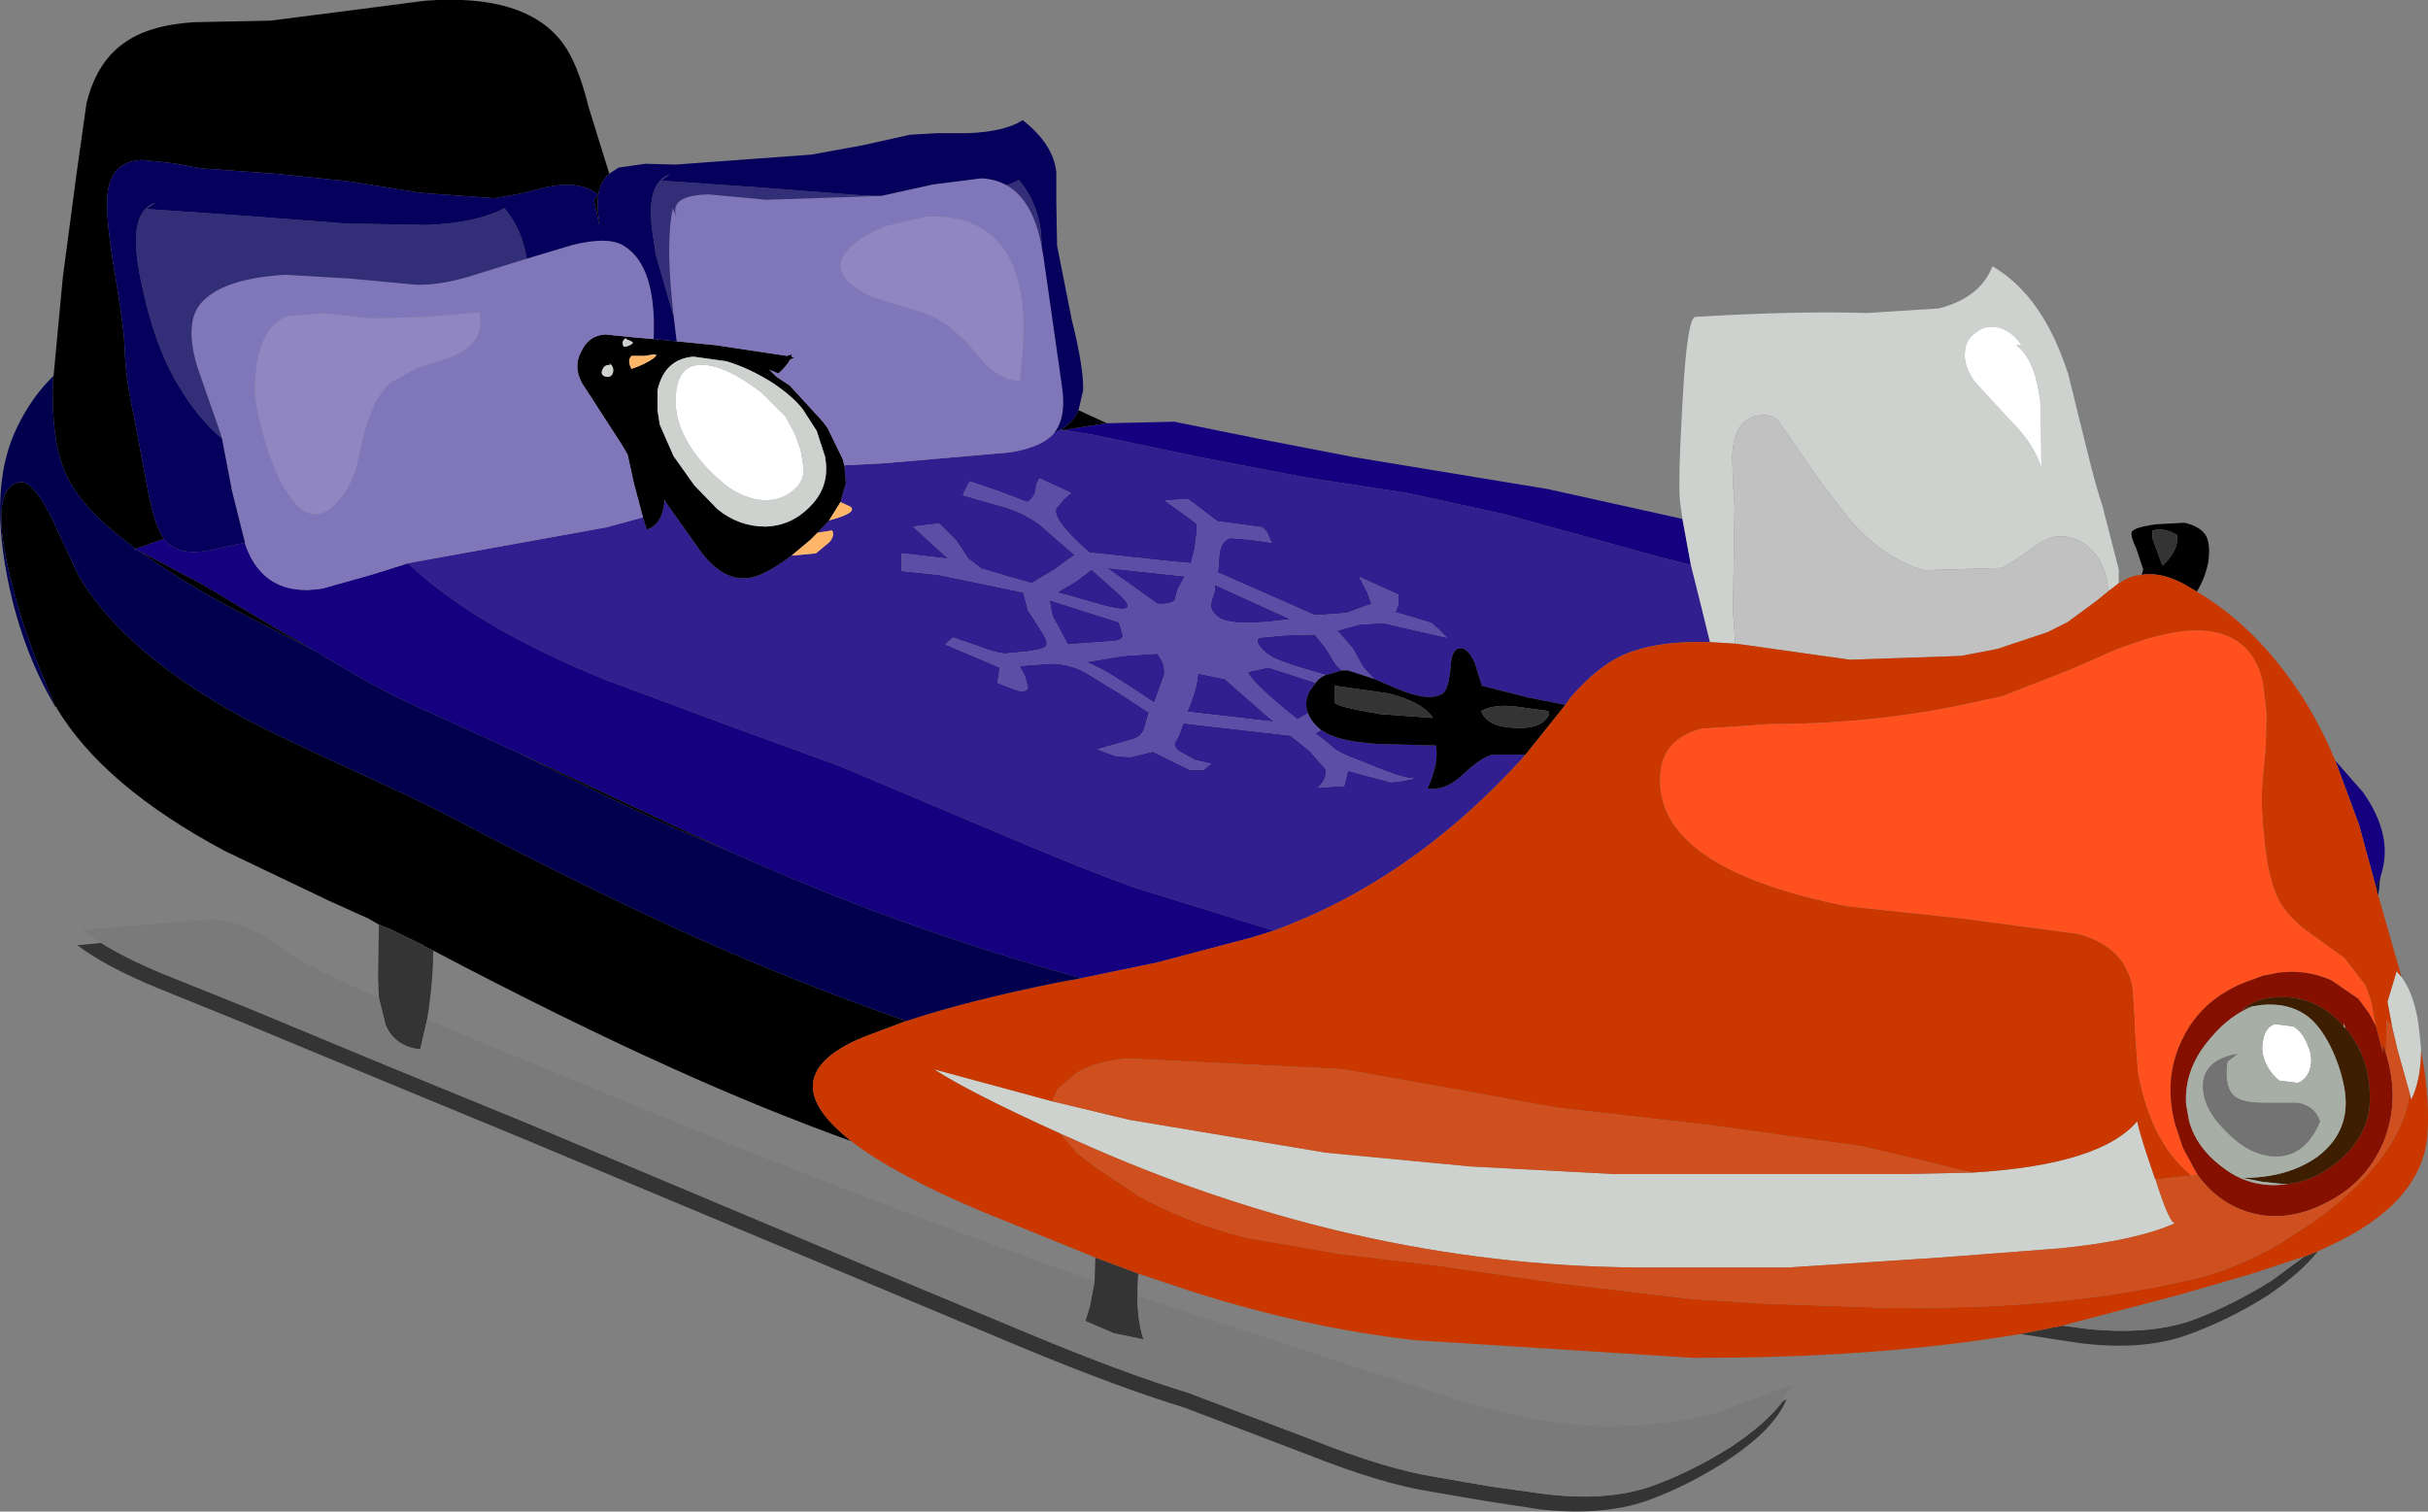<?xml version="1.0" encoding="UTF-8" standalone="no"?>
<svg xmlns:xlink="http://www.w3.org/1999/xlink" height="98.75px" width="158.6px" xmlns="http://www.w3.org/2000/svg">
  <rect width="100%" height="100%" fill="#808080" stroke="none"/>
  <g transform="matrix(1.0, 0.0, 0.0, 1.0, 79.3, 49.4)">
    <path d="M-9.75 -21.3 L-7.9 -21.0 -1.0 -19.55 6.05 -18.2 12.6 -17.2 19.0 -15.8 29.15 -13.0 31.15 -12.5 31.85 -9.7 32.4 -7.45 Q29.4 -7.55 27.35 -6.85 25.35 -6.2 23.3 -3.85 L22.95 -3.35 20.45 -3.85 17.5 -4.6 17.05 -6.05 Q16.6 -7.1 16.05 -7.05 15.5 -7.0 15.45 -5.7 15.3 -4.35 14.95 -4.1 14.05 -3.5 11.85 -4.45 L10.45 -5.05 9.75 -5.8 9.05 -7.05 8.05 -8.2 9.45 -8.6 11.05 -8.7 15.2 -7.75 14.7 -8.25 14.2 -8.7 13.05 -9.05 11.85 -9.4 12.05 -9.95 12.05 -10.55 9.5 -11.7 10.0 -10.75 10.3 -9.95 8.65 -9.35 6.6 -9.2 0.25 -12.0 0.35 -13.25 Q0.5 -14.15 1.1 -14.25 L2.4 -14.15 3.75 -13.95 3.45 -14.65 3.15 -14.95 0.2 -15.35 -1.7 -16.8 -3.2 -16.7 -1.6 -15.55 -1.15 -15.2 -1.1 -14.85 -1.25 -13.6 -1.5 -12.6 -3.05 -12.75 -8.15 -13.3 Q-10.65 -15.5 -10.3 -16.2 L-9.85 -16.75 -9.35 -17.2 -11.4 -18.15 -11.6 -17.75 -11.65 -17.3 Q-11.85 -16.75 -12.2 -16.6 L-14.05 -17.3 -15.95 -17.95 -16.2 -17.5 -16.4 -17.05 -14.15 -16.4 Q-12.65 -16.05 -11.4 -15.15 L-9.45 -13.45 -9.1 -13.15 -10.4 -12.2 -11.9 -11.3 -13.5 -11.75 -15.2 -12.25 -16.05 -12.9 -16.85 -14.1 -17.95 -15.2 -19.65 -15.0 -18.45 -13.9 -17.35 -12.9 -20.4 -13.25 -20.4 -12.1 -18.0 -11.85 -12.45 -10.7 -12.15 -9.55 -11.35 -8.3 Q-10.8 -7.5 -10.95 -7.2 -11.05 -7.0 -12.1 -6.85 L-13.65 -6.7 Q-14.3 -6.75 -15.3 -7.15 L-17.05 -7.75 -17.55 -7.3 -14.0 -5.8 -14.05 -5.3 -14.15 -4.8 -12.85 -4.3 Q-12.25 -4.15 -12.15 -4.5 L-12.35 -5.2 -12.7 -5.9 -10.65 -6.05 Q-9.5 -6.05 -8.45 -5.5 L-6.15 -4.1 -4.25 -2.85 -4.55 -1.8 Q-4.75 -1.2 -5.5 -1.05 L-7.6 -0.45 -6.4 0.0 -5.45 0.05 -4.0 -0.3 -1.55 0.9 -0.7 0.9 -0.2 0.5 -1.25 0.25 -2.25 -0.3 Q-2.7 -0.65 -2.55 -0.9 L-2.3 -1.35 -2.0 -2.15 5.0 -1.35 6.25 -0.35 7.3 0.85 Q7.4 1.5 6.8 2.05 L8.5 1.95 8.75 0.95 11.55 1.7 12.4 1.6 13.1 1.45 Q12.4 1.5 10.15 0.55 L9.0 0.1 Q8.25 -0.2 7.9 -0.45 L7.25 -1.0 6.6 -1.5 7.0 -1.7 7.05 -1.7 Q7.9 -1.0 10.65 -0.8 L14.5 -0.7 Q14.7 0.5 13.95 2.1 15.0 2.3 16.15 1.3 17.45 0.05 18.2 -0.1 L20.35 -0.1 20.0 0.3 Q12.8 8.15 3.9 11.4 L-5.15 8.6 Q-8.9 7.25 -14.85 4.7 L-24.45 0.65 -31.85 -2.05 -39.65 -4.95 Q-48.2 -8.4 -52.65 -12.6 L-52.15 -12.7 -39.7 -14.95 -37.3 -15.6 -37.05 -14.8 Q-36.05 -15.15 -35.9 -16.6 L-35.85 -16.65 -33.65 -13.55 Q-32.05 -11.25 -30.1 -11.7 -29.15 -11.95 -27.6 -13.1 L-26.0 -13.25 -25.1 -14.0 Q-24.75 -14.45 -24.95 -14.75 L-25.9 -14.6 -25.15 -15.4 Q-23.25 -15.9 -23.75 -16.3 L-24.4 -16.6 -24.05 -17.85 -24.15 -19.0 -21.35 -19.15 -13.3 -19.85 Q-11.25 -20.2 -10.5 -21.05 L-10.45 -21.1 -10.0 -21.35 -9.75 -21.3 M7.3 -5.3 Q4.6 -6.05 3.85 -6.45 3.3 -6.75 3.0 -7.15 2.65 -7.6 3.0 -7.75 L4.65 -7.9 6.6 -7.95 7.35 -7.0 7.95 -6.0 8.35 -5.6 7.3 -5.3 M5.0 -8.95 Q1.4 -8.45 0.4 -9.0 -0.3 -9.45 -0.2 -10.0 L0.05 -10.85 0.05 -11.2 5.0 -8.95 M6.15 -2.8 L5.45 -2.4 Q2.55 -4.7 2.2 -5.5 L3.55 -5.8 6.65 -4.8 6.25 -4.25 Q5.85 -3.5 6.15 -2.8 M3.9 -2.25 L-1.75 -2.9 Q-1.1 -4.45 -1.05 -5.4 L0.7 -5.05 3.9 -2.25 M-10.75 -10.2 L-6.2 -8.75 -5.95 -7.9 Q-5.95 -7.5 -6.8 -7.5 L-9.55 -7.3 -10.55 -9.15 -10.75 -10.2 M-3.7 -9.95 L-5.1 -10.95 -7.0 -12.3 -1.9 -11.75 -2.35 -10.95 -2.55 -10.2 Q-2.8 -9.9 -3.7 -9.95 M-6.2 -10.6 Q-4.7 -9.2 -7.05 -9.8 L-10.25 -10.7 -9.05 -11.4 -8.0 -12.2 -6.2 -10.6 M-8.35 -6.15 L-5.95 -6.55 -3.7 -6.7 Q-3.15 -6.0 -3.25 -5.3 L-3.9 -3.5 -6.05 -4.9 Q-7.35 -5.75 -8.35 -6.15" fill="#311f8f" fill-rule="evenodd" stroke="none"/>
    <path d="M31.15 -12.5 L29.15 -13.0 19.0 -15.8 12.6 -17.2 6.05 -18.2 -1.0 -19.55 -7.9 -21.0 -9.75 -21.3 -9.6 -21.35 -7.0 -21.75 -2.6 -21.85 3.1 -20.7 9.05 -19.55 21.8 -17.45 30.6 -15.5 31.15 -12.5 M-52.65 -12.6 Q-48.2 -8.4 -39.65 -4.95 L-31.85 -2.05 -24.45 0.65 -14.85 4.7 Q-8.9 7.25 -5.15 8.6 L3.9 11.4 2.45 11.85 -3.8 13.5 -8.65 14.5 Q-20.2 11.35 -31.35 6.35 L-34.2 5.05 -45.5 -0.25 -52.2 -3.3 Q-54.1 -4.15 -56.75 -5.7 L-58.85 -6.95 -61.2 -8.3 -66.05 -11.2 -70.2 -13.4 -70.55 -13.5 -70.45 -13.55 -68.6 -14.2 -68.5 -14.1 Q-67.6 -13.0 -65.35 -13.5 L-63.3 -13.95 -63.25 -13.75 Q-62.0 -10.35 -58.25 -10.95 L-55.05 -11.85 -52.65 -12.6 M73.25 0.3 L75.05 2.35 Q77.1 5.25 76.2 7.85 L76.2 7.9 75.9 8.55 74.8 4.5 73.25 0.3" fill="#15007f" fill-rule="evenodd" stroke="none"/>
    <path d="M7.0 -1.7 L6.6 -1.5 7.25 -1.0 7.9 -0.45 Q8.25 -0.2 9.0 0.1 L10.15 0.55 Q12.4 1.5 13.1 1.45 L12.4 1.6 11.55 1.7 8.75 0.95 8.5 1.95 6.8 2.05 Q7.4 1.5 7.3 0.85 L6.25 -0.35 5.0 -1.35 -2.0 -2.15 -2.3 -1.35 -2.55 -0.9 Q-2.7 -0.65 -2.25 -0.3 L-1.25 0.25 -0.2 0.5 -0.7 0.9 -1.55 0.9 -4.0 -0.3 -5.45 0.05 -6.4 0.0 -7.6 -0.45 -5.5 -1.05 Q-4.75 -1.2 -4.55 -1.8 L-4.25 -2.85 -6.15 -4.1 -8.45 -5.5 Q-9.5 -6.05 -10.65 -6.05 L-12.7 -5.9 -12.35 -5.2 -12.15 -4.5 Q-12.25 -4.15 -12.85 -4.3 L-14.15 -4.8 -14.05 -5.3 -14.0 -5.8 -17.55 -7.3 -17.05 -7.75 -15.3 -7.15 Q-14.3 -6.75 -13.65 -6.7 L-12.1 -6.85 Q-11.05 -7.0 -10.95 -7.2 -10.8 -7.5 -11.35 -8.3 L-12.15 -9.55 -12.45 -10.7 -18.0 -11.85 -20.4 -12.1 -20.4 -13.25 -17.35 -12.9 -18.45 -13.9 -19.65 -15.0 -17.95 -15.2 -16.85 -14.1 -16.05 -12.9 -15.2 -12.25 -13.5 -11.75 -11.9 -11.3 -10.4 -12.2 -9.1 -13.15 -9.45 -13.45 -11.4 -15.15 Q-12.65 -16.05 -14.15 -16.4 L-16.4 -17.05 -16.2 -17.5 -15.95 -17.95 -14.05 -17.3 -12.2 -16.6 Q-11.85 -16.75 -11.65 -17.3 L-11.6 -17.75 -11.4 -18.15 -9.35 -17.2 -9.85 -16.75 -10.3 -16.2 Q-10.65 -15.5 -8.15 -13.3 L-3.05 -12.75 -1.5 -12.6 -1.25 -13.6 -1.1 -14.85 -1.15 -15.2 -1.6 -15.55 -3.2 -16.7 -1.7 -16.8 0.2 -15.35 3.15 -14.95 3.45 -14.65 3.75 -13.95 2.4 -14.15 1.1 -14.25 Q0.5 -14.15 0.35 -13.25 L0.25 -12.0 6.6 -9.2 8.65 -9.35 10.3 -9.95 10.0 -10.75 9.5 -11.7 12.05 -10.55 12.05 -9.95 11.85 -9.4 13.05 -9.05 14.2 -8.7 14.7 -8.25 15.2 -7.75 11.05 -8.7 9.45 -8.6 8.05 -8.2 9.05 -7.05 9.75 -5.8 10.45 -5.05 8.75 -5.6 8.35 -5.6 7.95 -6.0 7.35 -7.0 6.6 -7.95 4.65 -7.9 3.0 -7.75 Q2.65 -7.6 3.0 -7.15 3.3 -6.75 3.85 -6.45 4.6 -6.05 7.3 -5.3 6.9 -5.15 6.65 -4.8 L3.55 -5.8 2.2 -5.5 Q2.55 -4.7 5.45 -2.4 L6.15 -2.8 Q6.35 -2.25 7.0 -1.7 M5.0 -8.95 L0.05 -11.2 0.05 -10.85 -0.2 -10.0 Q-0.3 -9.45 0.4 -9.0 1.4 -8.45 5.0 -8.95 M3.9 -2.25 L0.7 -5.05 -1.05 -5.4 Q-1.1 -4.45 -1.75 -2.9 L3.9 -2.25 M-8.35 -6.15 Q-7.35 -5.75 -6.05 -4.9 L-3.9 -3.5 -3.25 -5.3 Q-3.15 -6.0 -3.7 -6.7 L-5.95 -6.55 -8.35 -6.15 M-6.2 -10.6 L-8.0 -12.2 -9.05 -11.4 -10.25 -10.7 -7.05 -9.8 Q-4.7 -9.2 -6.2 -10.6 M-3.7 -9.95 Q-2.8 -9.9 -2.55 -10.2 L-2.35 -10.95 -1.9 -11.75 -7.0 -12.3 -5.1 -10.95 -3.7 -9.95 M-10.75 -10.2 L-10.55 -9.15 -9.55 -7.3 -6.8 -7.5 Q-5.95 -7.5 -5.95 -7.9 L-6.2 -8.75 -10.75 -10.2" fill="#5c4ea6" fill-rule="evenodd" stroke="none"/>
    <path d="M-9.75 -21.3 L-10.0 -21.35 Q-9.2 -21.8 -8.85 -22.6 L-7.0 -21.75 -9.6 -21.35 -9.75 -21.3 M-24.15 -19.0 L-24.05 -17.85 -24.4 -16.6 -25.15 -15.4 -25.9 -14.6 -26.35 -14.15 -27.6 -13.1 Q-29.15 -11.95 -30.1 -11.7 -32.05 -11.25 -33.65 -13.55 L-35.85 -16.65 -35.9 -16.7 -35.9 -16.6 Q-36.05 -15.15 -37.05 -14.8 L-37.3 -15.6 -37.9 -17.85 -38.3 -19.7 -38.65 -20.3 -41.3 -24.4 Q-41.85 -25.45 -41.35 -26.4 -40.85 -27.5 -39.75 -27.55 L-37.8 -27.35 -36.6 -27.25 -35.1 -27.1 -32.55 -26.85 -27.9 -26.15 -27.6 -26.25 -27.6 -26.1 -27.4 -26.05 -27.7 -25.9 Q-27.9 -25.5 -28.45 -25.0 L-29.05 -25.25 -28.6 -24.8 -27.7 -24.2 -25.55 -21.85 -25.25 -21.45 -24.25 -19.4 -24.15 -19.0 M20.35 -0.1 L18.2 -0.1 Q17.45 0.05 16.15 1.3 15.0 2.3 13.95 2.1 14.7 0.5 14.5 -0.7 L10.65 -0.8 Q7.9 -1.0 7.05 -1.7 L7.0 -1.7 Q6.35 -2.25 6.15 -2.8 5.85 -3.5 6.25 -4.25 L6.65 -4.8 Q6.9 -5.15 7.3 -5.3 L8.35 -5.6 8.75 -5.6 10.45 -5.05 11.85 -4.45 Q14.05 -3.5 14.95 -4.1 15.3 -4.35 15.45 -5.7 15.5 -7.0 16.05 -7.05 16.6 -7.1 17.05 -6.05 L17.5 -4.6 20.45 -3.85 22.95 -3.35 20.35 -0.1 M7.9 -3.5 Q7.9 -3.25 10.85 -2.75 L14.3 -2.5 Q13.6 -3.55 11.4 -4.1 L7.9 -4.6 7.9 -3.5 M17.45 -2.95 Q17.85 -1.9 19.65 -1.85 21.35 -1.75 21.85 -2.65 L21.85 -2.95 19.65 -3.25 Q18.25 -3.4 17.45 -2.95 M60.6 -11.85 L60.7 -12.2 60.25 -13.55 Q59.85 -14.4 59.95 -14.65 60.1 -14.95 61.55 -15.15 L63.4 -15.25 Q64.45 -15.0 64.8 -14.4 65.1 -13.85 64.95 -12.7 64.75 -11.65 64.2 -10.75 L63.35 -11.25 Q61.85 -12.05 60.6 -11.85 M-54.55 11.0 L-55.25 10.6 -57.8 9.45 -64.6 6.2 Q-72.55 1.95 -75.6 -3.15 L-75.6 -3.2 -75.7 -3.25 -76.8 -5.95 Q-77.8 -8.45 -78.4 -10.8 -80.2 -17.45 -78.05 -17.9 -77.15 -18.1 -75.8 -15.3 L-74.15 -11.75 Q-71.1 -6.65 -63.2 -2.4 -60.9 -1.2 -56.4 0.85 -51.8 2.95 -49.9 3.95 -40.95 8.65 -33.95 11.8 -27.0 14.9 -20.1 17.3 L-22.9 18.35 Q-28.9 20.85 -24.0 24.9 L-23.7 25.15 Q-29.5 23.05 -35.35 20.4 -42.25 17.3 -51.0 12.7 L-51.3 12.55 -51.5 12.45 -51.6 12.4 -51.65 12.35 -53.7 11.35 -54.55 11.0 M-75.8 -24.85 L-75.2 -31.25 -74.3 -38.05 -73.65 -42.65 Q-73.0 -45.3 -71.25 -46.55 -69.65 -47.75 -66.65 -47.95 L-61.65 -48.05 -56.95 -48.65 -51.55 -49.35 Q-45.0 -49.85 -42.55 -46.6 -41.55 -45.25 -40.85 -42.4 L-39.5 -38.05 Q-40.55 -37.2 -40.15 -34.9 L-40.15 -34.7 -40.5 -36.3 -40.25 -36.7 Q-41.35 -37.6 -43.5 -37.2 L-45.3 -36.75 -47.0 -36.45 -51.8 -36.8 -56.5 -37.55 -61.3 -38.05 -66.15 -38.4 -68.1 -38.75 -70.05 -38.95 Q-72.25 -38.85 -72.3 -36.3 -72.35 -34.8 -71.8 -31.55 -71.2 -28.05 -71.15 -26.55 -71.1 -24.65 -70.55 -22.2 L-69.75 -17.95 Q-69.25 -15.1 -68.6 -14.2 L-70.45 -13.55 -71.15 -14.1 Q-74.1 -16.35 -75.05 -18.55 -75.95 -20.6 -75.85 -24.5 L-75.8 -24.85 M62.9 -14.45 Q62.1 -14.95 61.3 -14.75 L61.3 -14.25 61.95 -12.45 Q63.05 -13.45 62.9 -14.45 M75.9 8.55 L76.2 7.9 75.95 8.7 75.9 8.55 M-70.2 -13.4 L-66.05 -11.2 -61.2 -8.3 -58.85 -6.95 -63.85 -9.5 Q-67.5 -11.45 -70.2 -13.4 M-45.5 -0.25 L-34.2 5.05 -31.35 6.35 -35.35 4.65 Q-40.0 2.55 -45.5 -0.25 M-37.95 -27.0 Q-38.0 -27.1 -38.3 -27.2 L-38.45 -27.3 Q-38.75 -27.05 -38.55 -26.75 -38.2 -26.75 -37.95 -27.0 M-39.25 -25.1 Q-39.2 -25.5 -39.5 -25.65 L-39.45 -25.55 Q-39.8 -25.6 -39.95 -25.25 -40.1 -24.9 -39.75 -24.8 -39.35 -24.7 -39.25 -25.1 M-38.05 -26.15 Q-38.35 -25.85 -38.05 -25.3 -37.15 -25.6 -36.6 -26.0 L-36.4 -26.2 -36.6 -26.25 -37.2 -26.15 -38.05 -26.15 M-34.0 -26.1 Q-35.9 -25.95 -36.35 -23.9 L-36.35 -22.6 -36.2 -21.65 -35.3 -19.6 -33.95 -17.7 -32.45 -16.15 Q-31.05 -15.0 -29.3 -15.0 -27.55 -15.05 -26.3 -16.4 -25.2 -17.55 -25.35 -19.15 L-25.4 -19.55 -25.95 -21.25 -26.85 -22.65 Q-27.5 -23.5 -28.85 -24.4 -30.35 -25.35 -31.85 -25.8 L-34.0 -26.1" fill="#000000" fill-rule="evenodd" stroke="none"/>
    <path d="M7.9 -3.5 L7.9 -4.6 11.4 -4.1 Q13.6 -3.55 14.3 -2.5 L10.85 -2.75 Q7.9 -3.25 7.9 -3.5 M17.45 -2.95 Q18.25 -3.4 19.65 -3.25 L21.85 -2.95 21.85 -2.65 Q21.35 -1.75 19.65 -1.85 17.85 -1.9 17.45 -2.95 M72.1 32.35 Q71.0 33.75 68.8 35.25 66.25 36.85 63.6 37.8 60.7 38.85 56.6 38.35 L53.0 37.8 52.65 37.75 55.45 37.2 56.9 37.4 Q61.0 37.85 63.9 36.85 66.55 35.85 69.1 34.25 L71.2 32.7 72.1 32.35 M-4.95 33.8 L-5.0 34.65 -5.0 35.25 Q-5.0 36.95 -4.6 38.1 L-6.55 37.7 -8.4 36.9 -8.1 35.9 -7.8 34.3 -7.75 32.75 -4.95 33.8 M37.15 42.15 L37.4 42.0 Q36.6 44.0 33.45 46.05 30.9 47.7 28.25 48.65 25.35 49.65 21.25 49.2 L17.7 48.65 14.2 48.05 Q10.95 47.55 6.05 45.6 L-1.95 42.55 Q-6.2 41.25 -12.25 38.75 L-22.4 34.5 -45.1 25.0 -54.3 21.2 -63.45 17.4 -69.0 15.15 Q-72.4 13.75 -74.25 12.35 L-72.7 12.2 Q-71.1 13.2 -68.7 14.2 L-63.1 16.45 -53.95 20.25 -44.8 24.0 -22.1 33.55 -11.9 37.8 Q-5.9 40.3 -1.65 41.6 L6.4 44.65 Q11.3 46.6 14.55 47.1 L18.0 47.7 21.6 48.2 Q25.65 48.7 28.55 47.7 31.2 46.75 33.8 45.1 36.05 43.6 37.15 42.15 M-54.55 15.8 L-54.6 14.4 -54.55 11.0 -53.7 11.35 -51.65 12.35 -51.6 12.4 -51.5 12.45 -51.3 12.55 -51.0 12.7 Q-51.0 14.45 -51.3 16.55 L-51.4 17.2 -51.85 19.15 Q-53.45 19.0 -54.1 17.6 L-54.55 15.8 M62.9 -14.45 Q63.05 -13.45 61.95 -12.45 L61.3 -14.25 61.3 -14.75 Q62.1 -14.95 62.9 -14.45" fill="#343434" fill-rule="evenodd" stroke="none"/>
    <path d="M32.4 -7.45 L31.85 -9.7 31.15 -12.5 30.6 -15.5 30.45 -16.55 Q30.3 -17.85 30.6 -23.05 30.9 -28.7 31.45 -28.7 38.15 -29.1 42.65 -28.95 L47.35 -29.25 Q50.05 -29.95 50.85 -32.0 54.15 -30.1 55.8 -24.95 L56.9 -20.5 Q57.6 -17.6 58.05 -16.3 L59.1 -12.2 59.1 -11.3 58.45 -10.8 58.3 -11.6 Q58.0 -12.9 57.2 -13.6 56.3 -14.45 55.05 -14.35 54.45 -14.35 53.25 -13.45 51.85 -12.45 51.45 -12.3 L46.35 -12.15 Q43.65 -12.95 41.45 -15.55 L39.6 -17.95 36.9 -21.85 Q36.35 -22.5 35.3 -22.2 33.95 -21.8 33.85 -19.6 L33.9 -17.85 34.0 -16.35 33.9 -9.5 34.05 -7.35 32.4 -7.45 M77.55 14.4 Q78.5 15.65 78.75 18.1 L78.85 19.15 Q78.85 21.15 78.2 22.45 L78.1 22.0 77.3 19.15 76.95 17.65 76.65 16.05 77.25 14.05 77.55 14.4 M49.8 -27.7 Q49.1 -27.25 49.05 -26.4 48.95 -25.5 49.7 -24.45 L52.1 -21.85 Q53.55 -20.4 54.05 -18.85 L54.0 -22.9 Q53.7 -25.9 52.4 -26.85 L52.75 -26.85 Q52.1 -27.8 51.25 -28.0 50.4 -28.2 49.8 -27.7 M-10.05 24.65 Q-15.9 22.0 -18.3 20.45 L-10.55 22.55 -5.55 23.75 7.3 25.9 16.75 26.8 26.2 27.3 45.1 27.3 49.55 27.2 Q57.9 26.7 60.3 23.85 60.5 24.8 61.45 27.55 L61.5 27.65 Q62.45 30.65 62.8 30.5 60.25 31.65 55.3 32.15 L47.5 32.75 37.55 33.4 27.55 33.4 Q9.0 33.25 -9.15 25.05 L-10.05 24.65 M-39.25 -25.1 Q-39.35 -24.7 -39.75 -24.8 -40.1 -24.9 -39.95 -25.25 -39.8 -25.6 -39.45 -25.55 L-39.5 -25.65 Q-39.2 -25.5 -39.25 -25.1 M-37.95 -27.0 Q-38.2 -26.75 -38.55 -26.75 -38.75 -27.05 -38.45 -27.3 L-38.3 -27.2 Q-38.0 -27.1 -37.95 -27.0 M-33.7 -25.55 Q-35.0 -25.45 -35.15 -23.65 -35.4 -21.05 -32.65 -18.35 L-31.95 -17.75 Q-31.05 -17.05 -30.0 -16.8 -28.25 -16.45 -27.15 -17.7 -26.8 -18.15 -26.8 -18.8 L-27.0 -20.0 -27.4 -21.1 -28.0 -22.2 -29.5 -23.7 Q-30.7 -24.65 -31.8 -25.15 -32.95 -25.65 -33.7 -25.55 M-34.0 -26.1 L-31.85 -25.8 Q-30.35 -25.35 -28.85 -24.4 -27.5 -23.5 -26.85 -22.65 L-25.95 -21.25 -25.4 -19.55 -25.35 -19.15 Q-25.2 -17.55 -26.3 -16.4 -27.55 -15.05 -29.3 -15.0 -31.05 -15.0 -32.45 -16.15 L-33.95 -17.7 -35.3 -19.6 -36.2 -21.65 -36.35 -22.6 -36.35 -23.9 Q-35.9 -25.95 -34.0 -26.1" fill="#ced2ce" fill-rule="evenodd" stroke="none"/>
    <path d="M34.05 -7.35 L33.9 -9.5 34.0 -16.35 33.9 -17.85 33.85 -19.6 Q33.95 -21.8 35.3 -22.2 36.35 -22.5 36.9 -21.85 L39.6 -17.95 41.45 -15.55 Q43.65 -12.95 46.35 -12.15 L51.45 -12.3 Q51.85 -12.45 53.25 -13.45 54.45 -14.35 55.05 -14.35 56.3 -14.45 57.2 -13.6 58.0 -12.9 58.3 -11.6 L58.45 -10.8 57.65 -10.15 55.75 -8.75 54.45 -8.1 51.15 -7.0 48.8 -6.55 41.55 -6.3 34.45 -7.3 34.05 -7.35" fill="#c2c1c1" fill-rule="evenodd" stroke="none"/>
    <path d="M3.9 11.4 Q12.8 8.15 20.0 0.3 L20.35 -0.1 22.95 -3.35 23.3 -3.85 Q25.35 -6.2 27.35 -6.85 29.4 -7.55 32.4 -7.45 L34.05 -7.35 34.45 -7.3 41.55 -6.3 48.8 -6.55 51.15 -7.0 54.45 -8.1 55.75 -8.75 57.65 -10.15 58.45 -10.8 59.1 -11.3 59.2 -11.35 Q59.85 -11.8 60.6 -11.85 61.85 -12.05 63.35 -11.25 L64.2 -10.75 Q67.75 -8.65 70.5 -4.75 72.0 -2.65 73.25 0.3 L74.8 4.5 75.9 8.55 75.95 8.7 76.05 9.1 77.55 14.35 77.55 14.4 77.25 14.05 76.65 16.05 76.95 17.65 76.6 17.25 76.55 19.4 76.35 18.85 76.35 19.4 75.9 17.65 75.6 16.1 75.5 15.75 75.2 14.95 73.85 13.2 71.3 11.35 Q70.05 10.4 69.5 9.3 L69.35 8.95 Q68.8 7.6 68.6 5.3 68.35 3.1 68.5 1.5 L68.7 -0.55 68.75 -2.85 68.5 -4.9 Q67.65 -8.4 63.75 -8.2 61.8 -8.1 58.65 -6.85 L57.55 -6.35 55.55 -5.5 51.45 -3.9 50.45 -3.7 Q43.7 -2.1 36.4 -2.1 L31.85 -1.8 Q29.25 -1.1 29.15 1.25 28.8 7.3 41.35 9.8 L48.85 10.6 56.4 11.6 Q58.35 12.1 59.3 13.4 59.8 14.1 60.0 15.1 L60.15 17.3 60.15 17.7 60.35 20.6 Q60.75 22.8 61.55 24.45 62.45 26.25 63.85 27.4 L61.5 27.65 61.45 27.55 Q60.5 24.8 60.3 23.85 57.9 26.7 49.55 27.2 L48.8 27.05 46.8 26.55 42.4 25.5 32.35 24.1 22.3 22.95 15.4 21.7 8.4 20.45 -5.65 19.75 Q-7.8 19.95 -9.05 20.75 L-10.2 21.75 -10.55 22.55 -18.3 20.45 Q-15.9 22.0 -10.05 24.65 L-8.9 25.95 -7.8 26.8 -4.95 28.7 Q-1.85 30.45 2.1 31.45 L8.15 32.5 14.4 33.25 22.75 34.45 31.15 35.45 35.8 35.75 44.2 36.05 45.0 36.05 48.7 36.0 50.25 35.95 Q58.1 35.6 64.4 34.05 66.8 33.45 69.7 31.8 L70.6 31.2 Q73.1 29.65 74.95 27.75 77.4 25.2 78.0 22.65 L78.1 22.0 78.2 22.45 Q78.85 21.15 78.85 19.15 L78.9 19.55 Q79.45 22.5 79.25 24.9 78.8 29.25 72.85 32.0 L72.1 32.35 71.2 32.7 67.7 33.85 63.05 35.2 55.45 37.2 52.65 37.75 Q43.15 39.35 31.2 39.3 L13.1 38.15 Q6.05 37.35 -1.35 35.0 L-4.95 33.8 -7.75 32.75 -15.15 29.75 Q-20.85 27.35 -23.7 25.15 L-24.0 24.9 Q-28.9 20.85 -22.9 18.35 L-20.1 17.3 Q-16.2 16.0 -10.3 14.8 L-8.65 14.5 -3.8 13.5 2.45 11.85 3.9 11.4" fill="#ca3800" fill-rule="evenodd" stroke="none"/>
    <path d="M63.85 27.4 Q62.45 26.25 61.55 24.45 60.75 22.8 60.35 20.6 L60.15 17.7 60.15 17.3 60.0 15.1 Q59.8 14.1 59.3 13.4 58.35 12.1 56.4 11.6 L48.85 10.6 41.35 9.8 Q28.8 7.3 29.15 1.25 29.25 -1.1 31.85 -1.8 L36.4 -2.1 Q43.7 -2.1 50.45 -3.7 L51.45 -3.9 55.55 -5.5 57.55 -6.35 58.65 -6.85 Q61.8 -8.1 63.75 -8.2 67.65 -8.4 68.5 -4.9 L68.75 -2.85 68.7 -0.55 68.5 1.5 Q68.35 3.1 68.6 5.3 68.8 7.6 69.35 8.95 L69.5 9.3 Q70.05 10.4 71.3 11.35 L73.85 13.2 75.2 14.95 75.5 15.75 75.6 16.1 75.9 17.65 75.45 16.8 74.75 15.85 73.0 14.65 Q71.35 13.9 69.5 14.15 L68.5 14.35 67.55 14.7 Q66.85 14.95 66.25 15.3 L65.75 15.6 Q64.05 16.75 63.2 18.6 62.0 21.15 62.8 24.1 L63.3 25.6 64.25 27.35 63.85 27.4" fill="#ff501e" fill-rule="evenodd" stroke="none"/>
    <path d="M49.8 -27.7 Q50.4 -28.2 51.25 -28.0 52.1 -27.8 52.75 -26.85 L52.4 -26.85 Q53.7 -25.9 54.0 -22.9 L54.05 -18.85 Q53.55 -20.4 52.1 -21.85 L49.7 -24.45 Q48.95 -25.5 49.05 -26.4 49.1 -27.25 49.8 -27.7 M69.3 17.5 L70.5 17.65 Q71.15 18.05 71.45 18.9 71.8 19.65 71.6 20.4 71.4 21.1 70.8 21.35 L69.6 21.2 Q69.0 20.75 68.65 19.95 68.35 19.15 68.55 18.45 68.7 17.7 69.3 17.5 M-33.7 -25.55 Q-32.95 -25.65 -31.8 -25.15 -30.7 -24.65 -29.5 -23.7 L-28.0 -22.2 -27.4 -21.1 -27.0 -20.0 -26.8 -18.8 Q-26.8 -18.15 -27.15 -17.7 -28.25 -16.45 -30.0 -16.8 -31.05 -17.05 -31.95 -17.75 L-32.65 -18.35 Q-35.4 -21.05 -35.15 -23.65 -35.0 -25.45 -33.7 -25.55" fill="#ffffff" fill-rule="evenodd" stroke="none"/>
    <path d="M76.2 7.9 L76.15 8.2 76.05 9.1 75.95 8.7 76.2 7.9 M-75.7 -3.25 Q-78.0 -7.15 -78.9 -12.1 -79.95 -17.85 -78.2 -21.45 -77.25 -23.45 -75.8 -24.85 L-75.85 -24.5 Q-75.95 -20.6 -75.05 -18.55 -74.1 -16.35 -71.15 -14.1 L-70.45 -13.55 -70.55 -13.5 -70.2 -13.4 Q-67.5 -11.45 -63.85 -9.5 L-58.85 -6.95 -56.75 -5.7 Q-54.1 -4.15 -52.2 -3.3 L-45.5 -0.25 Q-40.0 2.55 -35.35 4.65 L-31.35 6.35 Q-20.2 11.35 -8.65 14.5 L-10.3 14.8 Q-16.2 16.0 -20.1 17.3 -27.0 14.9 -33.95 11.8 -40.95 8.65 -49.9 3.95 -51.8 2.95 -56.4 0.85 -60.9 -1.2 -63.2 -2.4 -71.1 -6.65 -74.15 -11.75 L-75.8 -15.3 Q-77.15 -18.1 -78.05 -17.9 -80.2 -17.45 -78.4 -10.8 -77.8 -8.45 -76.8 -5.95 L-75.7 -3.25" fill="#00004e" fill-rule="evenodd" stroke="none"/>
    <path d="M64.25 27.35 L63.3 25.6 62.8 24.1 Q62.0 21.15 63.2 18.6 64.05 16.75 65.75 15.6 L66.25 15.3 Q66.85 14.95 67.55 14.7 L68.5 14.35 69.5 14.15 Q71.35 13.9 73.0 14.65 L74.75 15.85 75.45 16.8 75.9 17.65 76.35 19.4 76.35 18.85 76.55 19.4 Q77.5 22.45 76.4 25.2 75.25 27.9 72.6 29.2 70.25 30.4 68.0 29.9 L67.45 29.75 Q65.5 29.1 64.25 27.35 M73.8 17.7 L73.7 17.55 Q71.75 15.4 68.9 15.8 68.1 15.9 67.3 16.45 L67.1 16.55 67.8 16.35 Q66.35 16.95 65.2 18.3 63.35 20.35 63.5 22.75 L63.7 23.85 Q64.25 25.85 66.45 27.25 68.1 28.25 70.15 27.95 72.1 27.7 73.75 26.2 75.5 24.5 75.5 22.45 75.55 19.7 73.9 17.75 L73.8 17.45 73.8 17.7" fill="#861000" fill-rule="evenodd" stroke="none"/>
    <path d="M67.8 16.35 L67.1 16.55 67.3 16.45 Q68.1 15.9 68.9 15.8 71.75 15.4 73.7 17.55 L73.8 17.7 73.9 17.75 Q75.55 19.7 75.5 22.45 75.5 24.5 73.75 26.2 72.1 27.7 70.15 27.95 L69.85 27.95 68.45 27.8 67.2 27.55 Q70.15 27.55 72.1 26.15 74.4 24.4 73.8 21.5 73.55 20.25 72.95 19.0 72.2 17.5 71.3 16.9 70.15 16.1 68.45 16.25 L67.8 16.35" fill="#3d1e00" fill-rule="evenodd" stroke="none"/>
    <path d="M73.8 17.7 L73.8 17.45 73.9 17.75 73.8 17.7 M70.15 27.95 Q68.1 28.25 66.45 27.25 64.25 25.85 63.7 23.85 L63.5 22.75 Q63.35 20.35 65.2 18.3 66.35 16.95 67.8 16.35 L68.45 16.25 Q70.15 16.1 71.3 16.9 72.2 17.5 72.95 19.0 73.55 20.25 73.8 21.5 74.4 24.4 72.1 26.15 70.15 27.55 67.2 27.55 L68.45 27.8 69.85 27.95 70.15 27.95 M69.3 17.5 Q68.7 17.7 68.55 18.45 68.35 19.15 68.65 19.95 69.0 20.75 69.6 21.2 L70.8 21.35 Q71.4 21.1 71.6 20.4 71.8 19.65 71.45 18.9 71.15 18.05 70.5 17.65 L69.3 17.5 M66.7 22.25 Q65.95 21.65 66.2 19.95 L66.85 19.45 Q64.6 19.85 64.6 21.55 64.6 23.05 66.15 24.55 67.65 26.1 69.35 26.15 71.3 26.15 72.25 23.85 71.9 22.85 70.8 22.65 L68.6 22.65 Q67.25 22.65 66.7 22.25" fill="#a6aea6" fill-rule="evenodd" stroke="none"/>
    <path d="M66.7 22.25 Q67.25 22.65 68.6 22.65 L70.8 22.65 Q71.9 22.85 72.25 23.85 71.3 26.15 69.35 26.15 67.65 26.1 66.15 24.55 64.6 23.05 64.6 21.55 64.6 19.85 66.85 19.45 L66.2 19.95 Q65.95 21.65 66.7 22.25" fill="#737373" fill-rule="evenodd" stroke="none"/>
    <path d="M63.85 27.4 L64.25 27.35 Q65.5 29.1 67.45 29.75 L68.0 29.9 Q70.25 30.4 72.6 29.2 75.25 27.9 76.4 25.2 77.5 22.45 76.55 19.4 L76.6 17.25 76.95 17.65 77.3 19.15 78.1 22.0 78.0 22.65 Q77.4 25.2 74.95 27.75 73.1 29.65 70.6 31.2 L69.7 31.8 Q66.8 33.45 64.4 34.05 58.1 35.6 50.25 35.95 L48.7 36.0 45.0 36.05 44.2 36.05 35.8 35.75 31.15 35.45 22.75 34.45 14.4 33.25 8.15 32.5 2.1 31.45 Q-1.85 30.45 -4.95 28.7 L-7.8 26.8 -8.9 25.95 -10.05 24.65 -9.15 25.05 Q9.0 33.25 27.55 33.4 L37.55 33.4 47.5 32.75 55.3 32.15 Q60.25 31.65 62.8 30.5 62.45 30.65 61.5 27.65 L63.85 27.4 M-10.55 22.55 L-10.2 21.75 -9.05 20.75 Q-7.8 19.95 -5.65 19.75 L8.4 20.45 15.4 21.7 22.3 22.95 32.35 24.1 42.4 25.5 46.8 26.55 48.8 27.05 49.55 27.2 45.1 27.3 26.2 27.3 16.75 26.8 7.3 25.9 -5.55 23.75 -10.55 22.55" fill="#cf501e" fill-rule="evenodd" stroke="none"/>
    <path d="M-5.0 35.25 L15.85 42.05 Q20.65 43.5 24.6 43.75 28.8 43.95 32.95 42.85 L37.75 41.05 37.15 42.15 Q36.05 43.6 33.8 45.1 31.2 46.75 28.55 47.7 25.65 48.7 21.6 48.2 L18.0 47.7 14.55 47.1 Q11.3 46.6 6.4 44.65 L-1.65 41.6 Q-5.9 40.3 -11.9 37.8 L-22.1 33.55 -44.8 24.0 -53.95 20.25 -63.1 16.45 -68.7 14.2 Q-71.1 13.2 -72.7 12.2 L-73.95 11.35 -65.95 10.7 Q-64.05 10.55 -62.1 11.75 L-60.4 12.9 -58.45 14.0 Q-56.65 14.85 -54.55 15.8 L-54.1 17.6 Q-53.45 19.0 -51.85 19.15 L-51.4 17.2 -46.15 19.4 -33.7 24.5 Q-21.1 29.6 -7.8 34.3 L-8.1 35.9 -8.4 36.9 -6.55 37.7 -4.6 38.1 Q-5.0 36.95 -5.0 35.25 M71.2 32.7 L69.1 34.25 Q66.55 35.85 63.9 36.85 61.0 37.85 56.9 37.4 L55.45 37.2 63.05 35.2 67.7 33.85 71.2 32.7" fill="#7a7a7a" fill-rule="evenodd" stroke="none"/>
    <path d="M-10.45 -21.1 L-10.5 -21.05 Q-11.25 -20.2 -13.3 -19.85 L-21.35 -19.15 -24.15 -19.0 -24.25 -19.4 -25.25 -21.45 -25.55 -21.85 -27.7 -24.2 -28.6 -24.8 -29.05 -25.25 -28.45 -25.0 Q-27.9 -25.5 -27.7 -25.9 L-27.4 -26.05 -27.6 -26.1 -27.6 -26.25 -27.9 -26.15 -32.55 -26.85 -35.1 -27.1 -35.3 -28.75 -35.4 -29.75 Q-35.8 -33.7 -35.35 -35.8 L-35.1 -35.2 Q-35.65 -36.65 -33.0 -36.7 L-29.25 -36.35 -21.75 -36.6 -18.35 -37.35 -15.2 -37.75 Q-14.25 -37.7 -13.55 -37.3 -11.8 -36.3 -11.25 -33.25 L-11.15 -32.7 -9.95 -24.3 Q-9.6 -22.15 -10.45 -21.1 M-35.85 -16.65 L-35.9 -16.6 -35.9 -16.7 -35.85 -16.65 M-37.3 -15.6 L-39.7 -14.95 -52.15 -12.7 -52.65 -12.6 -55.05 -11.85 -58.25 -10.95 Q-62.0 -10.35 -63.25 -13.75 L-63.3 -13.95 -64.15 -17.35 -64.8 -20.75 -64.9 -21.1 -65.6 -23.1 -66.4 -25.4 Q-67.25 -28.2 -66.25 -29.5 -64.9 -31.2 -60.65 -31.45 L-56.4 -31.2 -52.15 -30.8 Q-50.6 -30.75 -48.6 -31.35 L-44.9 -32.5 -41.9 -33.4 Q-39.65 -33.95 -38.65 -33.4 -36.95 -32.45 -36.65 -29.45 -36.55 -28.6 -36.6 -27.25 L-37.8 -27.35 -39.75 -27.55 Q-40.85 -27.5 -41.35 -26.4 -41.85 -25.45 -41.3 -24.4 L-38.65 -20.3 -38.3 -19.7 -37.9 -17.85 -37.3 -15.6 M-58.15 -28.95 L-60.5 -28.75 Q-62.5 -28.05 -62.65 -24.25 -62.7 -23.3 -62.25 -21.5 -61.75 -19.55 -61.05 -18.1 -59.05 -14.1 -56.9 -17.05 -56.4 -17.7 -56.05 -18.75 L-55.6 -20.7 Q-55.0 -23.3 -53.8 -24.4 L-52.05 -25.35 -49.9 -26.05 Q-47.5 -27.0 -48.0 -29.0 L-51.5 -28.7 -55.1 -28.6 -58.15 -28.95 M-17.35 -28.1 L-16.2 -27.1 -15.2 -25.9 Q-14.05 -24.6 -12.7 -24.5 -11.75 -31.35 -14.3 -33.8 -15.9 -35.4 -18.8 -35.25 L-21.35 -34.65 Q-22.8 -34.1 -23.65 -33.35 -24.6 -32.5 -24.35 -31.7 -24.05 -30.75 -22.2 -29.95 L-19.75 -29.2 Q-18.3 -28.8 -17.35 -28.1" fill="#8076ba" fill-rule="evenodd" stroke="none"/>
    <path d="M-58.15 -28.95 L-55.1 -28.6 -51.5 -28.7 -48.0 -29.0 Q-47.5 -27.0 -49.9 -26.05 L-52.05 -25.35 -53.8 -24.4 Q-55.0 -23.3 -55.6 -20.7 L-56.05 -18.75 Q-56.4 -17.7 -56.9 -17.05 -59.05 -14.1 -61.05 -18.1 -61.75 -19.55 -62.25 -21.5 -62.7 -23.3 -62.65 -24.25 -62.5 -28.05 -60.5 -28.75 L-58.15 -28.95 M-17.35 -28.1 Q-18.3 -28.8 -19.75 -29.2 L-22.2 -29.95 Q-24.05 -30.75 -24.35 -31.7 -24.6 -32.5 -23.65 -33.35 -22.8 -34.1 -21.35 -34.65 L-18.8 -35.25 Q-15.9 -35.4 -14.3 -33.8 -11.75 -31.35 -12.7 -24.5 -14.05 -24.6 -15.2 -25.9 L-16.2 -27.1 -17.35 -28.1" fill="#8f86c2" fill-rule="evenodd" stroke="none"/>
    <path d="M-64.8 -20.75 Q-66.45 -22.1 -67.9 -24.65 -69.25 -27.05 -70.05 -30.85 -71.1 -35.55 -69.15 -36.15 L-69.75 -35.75 -63.25 -35.3 -56.75 -34.8 -51.4 -34.7 Q-48.1 -34.85 -46.35 -35.8 -45.2 -34.45 -44.9 -32.5 L-48.6 -31.35 Q-50.6 -30.75 -52.15 -30.8 L-56.4 -31.2 -60.65 -31.45 Q-64.9 -31.2 -66.25 -29.5 -67.25 -28.2 -66.4 -25.4 L-65.6 -23.1 -64.9 -21.1 -64.8 -20.75 M-35.3 -28.75 L-36.45 -32.7 -36.7 -34.35 Q-37.1 -37.5 -35.55 -38.0 L-36.1 -37.6 -29.6 -37.15 -23.15 -36.65 -21.75 -36.6 -29.25 -36.35 -33.0 -36.7 Q-35.65 -36.65 -35.1 -35.2 L-35.35 -35.8 Q-35.8 -33.7 -35.4 -29.75 L-35.3 -28.75 M-13.55 -37.3 Q-13.1 -37.45 -12.75 -37.65 -11.55 -36.25 -11.3 -34.25 L-11.25 -33.25 Q-11.8 -36.3 -13.55 -37.3" fill="#322e78" fill-rule="evenodd" stroke="none"/>
    <path d="M-10.0 -21.35 L-10.45 -21.1 Q-9.6 -22.15 -9.95 -24.3 L-11.15 -32.7 -11.25 -33.25 -11.3 -34.25 Q-11.55 -36.25 -12.75 -37.65 -13.1 -37.45 -13.55 -37.3 -14.25 -37.7 -15.2 -37.75 L-18.35 -37.35 -21.75 -36.6 -23.15 -36.65 -29.6 -37.15 -36.1 -37.6 -35.55 -38.0 Q-37.1 -37.5 -36.7 -34.35 L-36.45 -32.7 -35.3 -28.75 -35.1 -27.1 -36.6 -27.25 Q-36.55 -28.6 -36.65 -29.45 -36.95 -32.45 -38.65 -33.4 -39.65 -33.95 -41.9 -33.4 L-44.9 -32.5 Q-45.2 -34.45 -46.35 -35.8 -48.1 -34.85 -51.4 -34.7 L-56.75 -34.8 -63.25 -35.3 -69.75 -35.75 -69.15 -36.15 Q-71.1 -35.55 -70.05 -30.85 -69.25 -27.05 -67.9 -24.65 -66.45 -22.1 -64.8 -20.75 L-64.15 -17.35 -63.3 -13.95 -65.35 -13.5 Q-67.6 -13.0 -68.5 -14.1 L-68.6 -14.2 Q-69.25 -15.1 -69.75 -17.95 L-70.55 -22.2 Q-71.1 -24.65 -71.15 -26.55 -71.2 -28.05 -71.8 -31.55 -72.35 -34.8 -72.3 -36.3 -72.25 -38.85 -70.05 -38.95 L-68.1 -38.75 -66.15 -38.4 -61.3 -38.05 -56.5 -37.55 -51.8 -36.8 -47.0 -36.45 -45.3 -36.75 -43.5 -37.2 Q-41.35 -37.6 -40.25 -36.7 L-40.5 -36.3 -40.15 -34.7 -40.15 -34.9 Q-40.55 -37.2 -39.5 -38.05 L-38.9 -38.45 -37.15 -38.7 -35.15 -38.65 -26.3 -39.3 -23.0 -39.9 -19.85 -40.6 -18.05 -40.7 -16.05 -40.7 Q-13.65 -40.8 -12.5 -41.55 -10.5 -40.0 -10.3 -38.15 L-10.3 -36.15 -10.25 -33.35 -9.3 -28.55 Q-8.5 -25.35 -8.55 -23.9 L-8.85 -22.6 Q-9.2 -21.8 -10.0 -21.35" fill="#05005b" fill-rule="evenodd" stroke="none"/>
    <path d="M-24.4 -16.6 L-23.75 -16.3 Q-23.25 -15.9 -25.15 -15.4 L-24.4 -16.6 M-25.9 -14.6 L-24.95 -14.75 Q-24.75 -14.45 -25.1 -14.0 L-26.0 -13.25 -27.6 -13.1 -26.35 -14.15 -25.9 -14.6 M-38.05 -26.15 L-37.2 -26.15 -36.6 -26.25 -36.4 -26.2 -36.6 -26.0 Q-37.15 -25.6 -38.05 -25.3 -38.35 -25.85 -38.05 -26.15" fill="#ffb668" fill-rule="evenodd" stroke="none"/>
  </g>
</svg>

